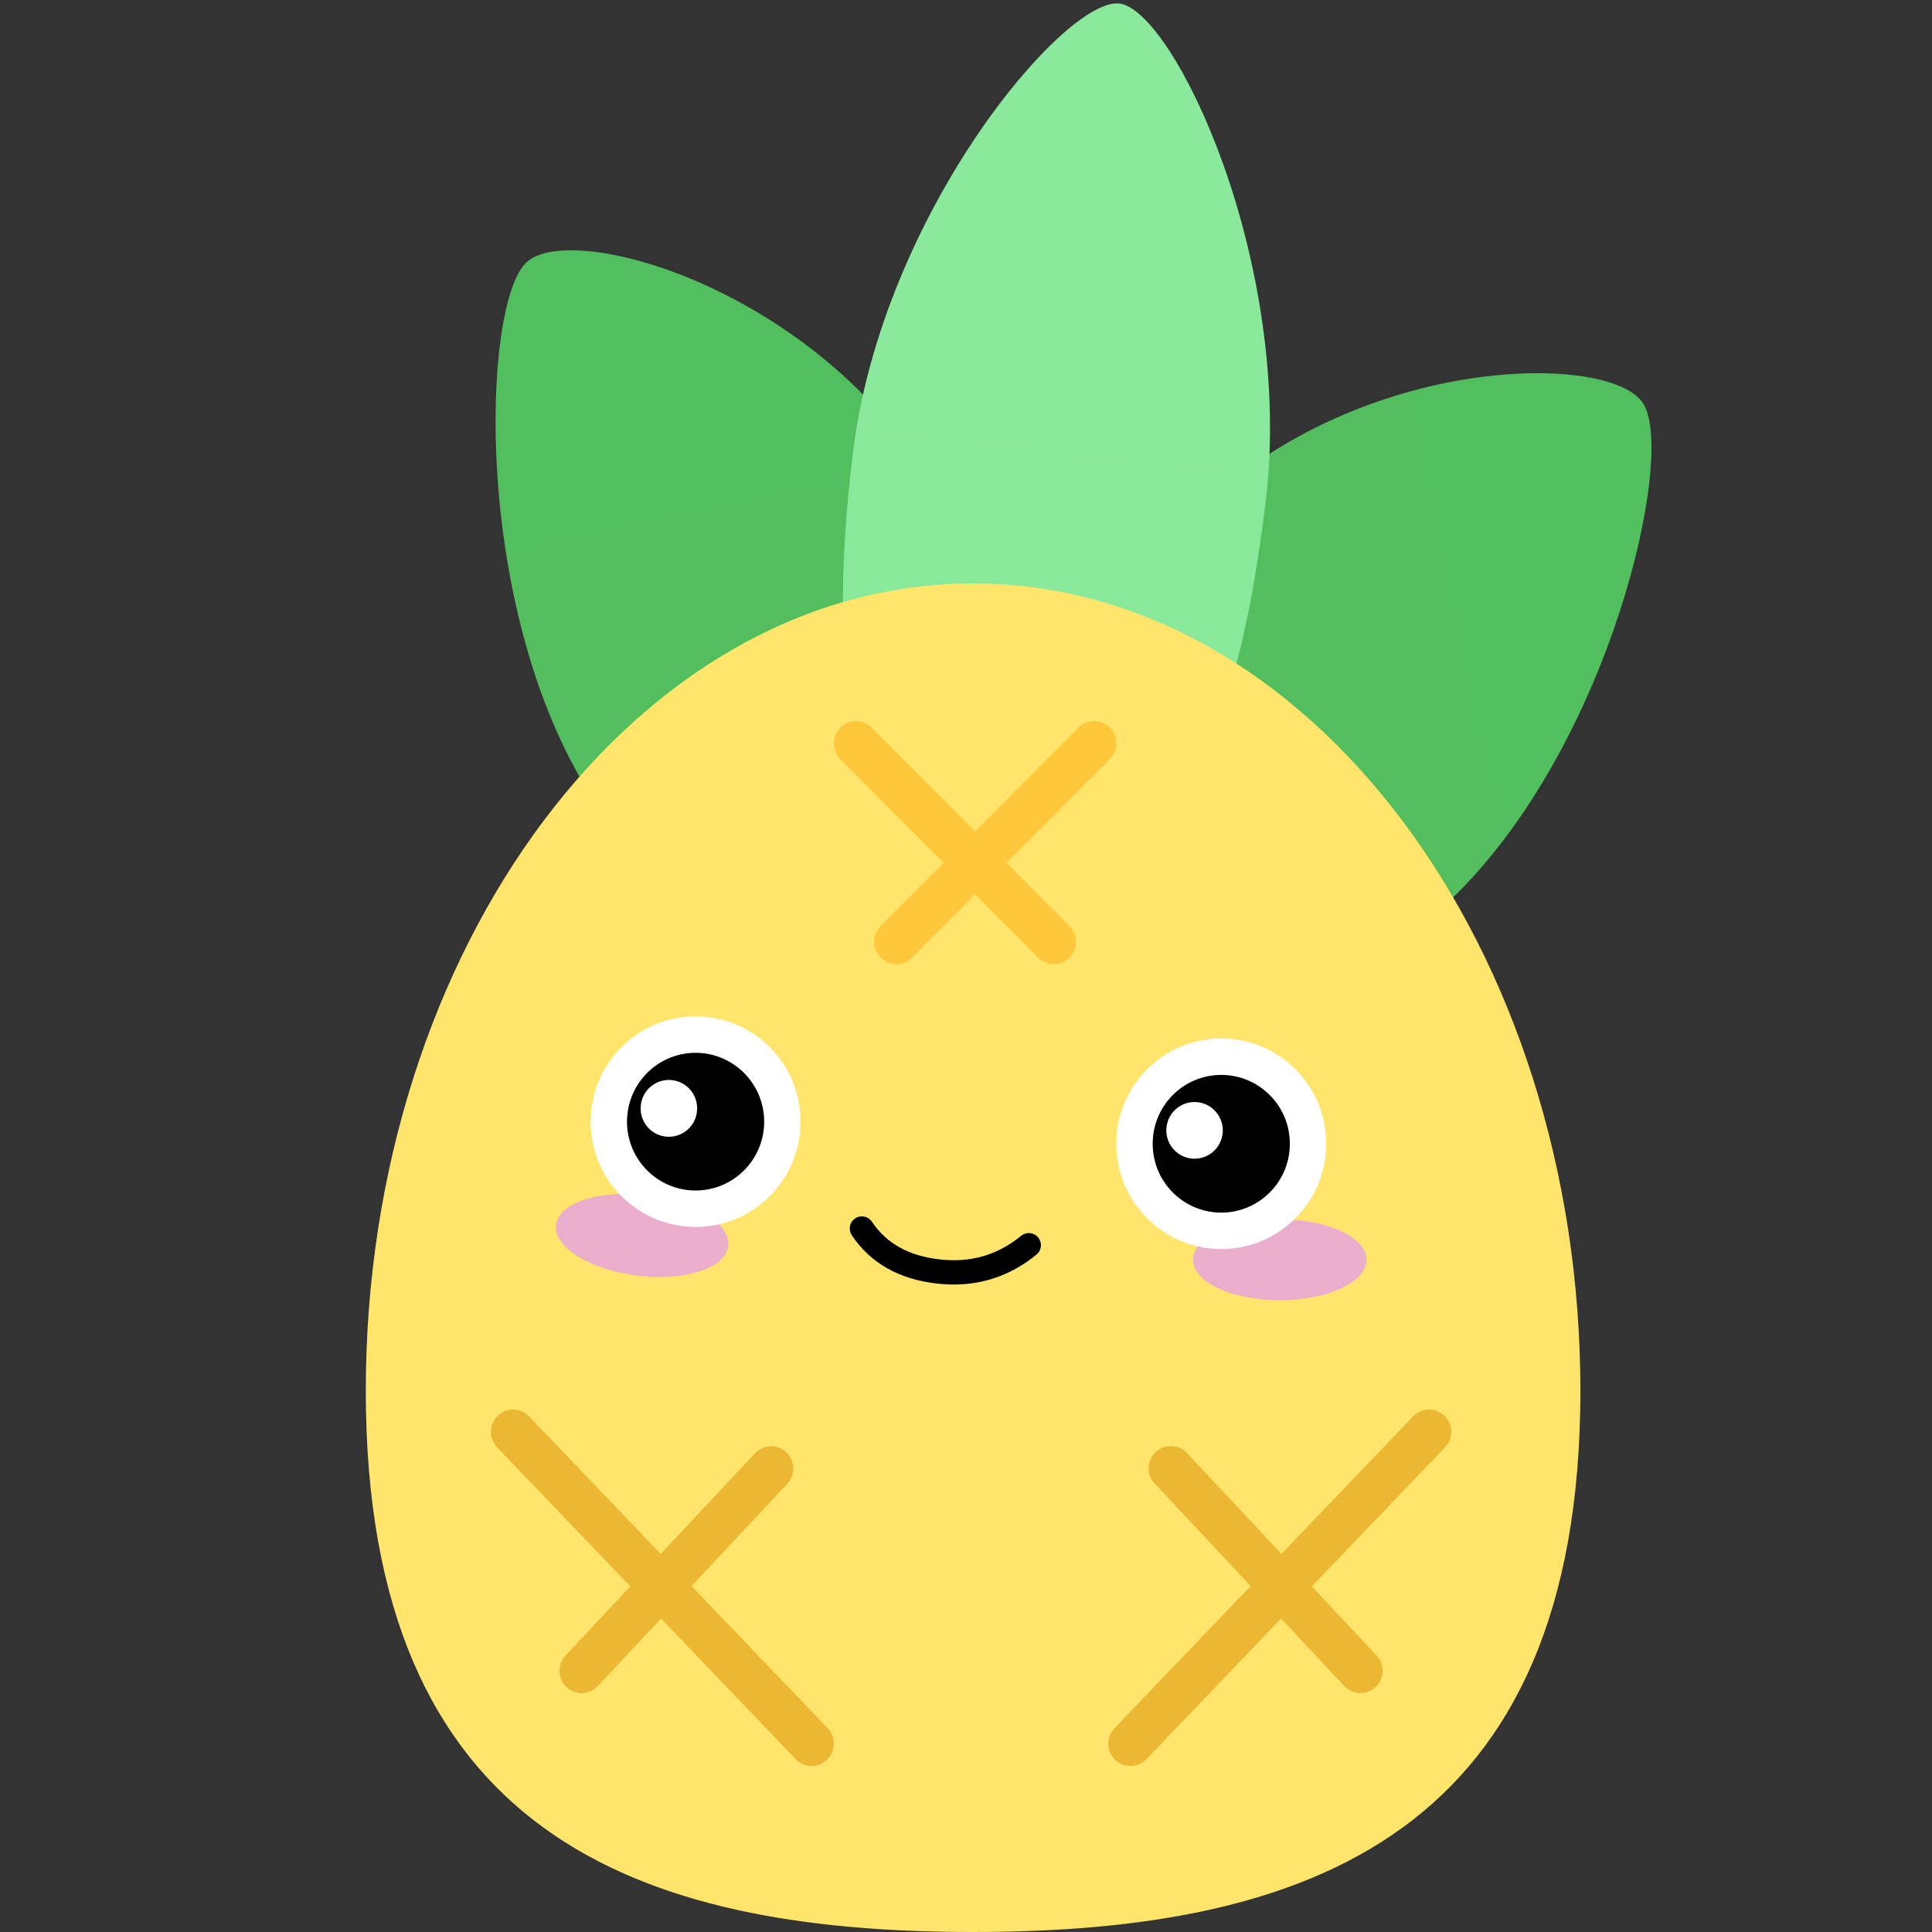 <svg width="48" height="48" viewBox="0 0 48 48" fill="none" xmlns="http://www.w3.org/2000/svg">
<rect x="0" y="0" width="48" height="48" fill="#333333" stroke="none"/>
<g clip-path="url(#clip0_242_123)">
<path d="M23.686 23.314C26.921 20.22 25.934 16.394 23.003 11.757C20.073 7.121 14.174 5.471 13.074 6.524C11.973 7.576 11.73 15.099 14.66 19.735C17.59 24.372 20.45 26.408 23.686 23.314Z" fill="url(#paint0_linear_242_123)"/>
<path d="M26.483 23.742C28.877 27.529 32.077 26.145 36.038 22.357C39.998 18.57 41.641 11.315 40.827 10.027C40.013 8.739 33.826 8.803 29.865 12.591C25.904 16.378 24.09 19.955 26.483 23.742Z" fill="url(#paint1_linear_242_123)"/>
<path d="M25.174 21.658C29.149 22.148 30.712 18.463 31.441 12.507C32.169 6.55 29.165 0.254 27.813 0.088C26.462 -0.079 21.92 5.287 21.191 11.244C20.463 17.2 21.2 21.169 25.174 21.658Z" fill="url(#paint2_linear_242_123)"/>
<path d="M24.173 48C32.506 48 39.264 45.571 39.264 34.553C39.264 23.536 32.506 14.495 24.173 14.495C15.84 14.495 9.088 23.536 9.088 34.553C9.088 45.571 15.84 48 24.173 48Z" fill="url(#paint3_linear_242_123)"/>
<path d="M31.795 32.304C32.986 32.304 33.951 31.854 33.951 31.298C33.951 30.742 32.986 30.292 31.795 30.292C30.605 30.292 29.64 30.742 29.64 31.298C29.64 31.854 30.605 32.304 31.795 32.304Z" fill="#EAADCC"/>
<path d="M15.833 31.693C17.014 31.839 18.027 31.509 18.094 30.958C18.162 30.407 17.259 29.841 16.077 29.696C14.896 29.55 13.883 29.879 13.816 30.431C13.748 30.982 14.651 31.547 15.833 31.693Z" fill="#EAADCC"/>
<path d="M21.666 30.358C21.644 30.325 21.616 30.295 21.583 30.273C21.55 30.25 21.513 30.234 21.474 30.226C21.434 30.218 21.394 30.218 21.355 30.225C21.315 30.233 21.278 30.249 21.245 30.271C21.212 30.294 21.183 30.323 21.161 30.356C21.139 30.39 21.124 30.427 21.117 30.467C21.11 30.507 21.111 30.547 21.119 30.587C21.128 30.626 21.144 30.663 21.167 30.696C21.629 31.383 22.338 31.782 23.272 31.889C24.202 31.996 25.032 31.756 25.744 31.176C25.776 31.151 25.802 31.12 25.822 31.085C25.842 31.05 25.854 31.012 25.859 30.972C25.864 30.932 25.86 30.891 25.849 30.852C25.838 30.814 25.819 30.778 25.794 30.747C25.768 30.715 25.737 30.689 25.702 30.67C25.666 30.651 25.627 30.64 25.587 30.636C25.547 30.633 25.507 30.637 25.469 30.649C25.431 30.662 25.395 30.681 25.365 30.707C24.779 31.185 24.111 31.378 23.341 31.289C22.575 31.201 22.024 30.892 21.666 30.358ZM17.207 25.706C17.489 25.695 17.772 25.741 18.037 25.841C18.302 25.94 18.545 26.091 18.752 26.285C18.959 26.479 19.126 26.712 19.244 26.97C19.361 27.229 19.427 27.508 19.436 27.792C19.446 28.076 19.401 28.359 19.302 28.625C19.202 28.891 19.052 29.135 18.858 29.343C18.666 29.551 18.434 29.719 18.176 29.836C17.918 29.954 17.64 30.02 17.357 30.029C17.074 30.04 16.792 29.994 16.527 29.894C16.262 29.795 16.019 29.644 15.812 29.45C15.605 29.256 15.437 29.023 15.32 28.765C15.203 28.506 15.137 28.227 15.128 27.943C15.118 27.659 15.163 27.376 15.262 27.11C15.362 26.844 15.512 26.6 15.706 26.392C15.898 26.184 16.13 26.016 16.388 25.898C16.645 25.781 16.924 25.715 17.207 25.706Z" fill="black"/>
<path d="M17.32 27.514C17.317 27.421 17.296 27.33 17.258 27.245C17.22 27.161 17.165 27.084 17.098 27.021C17.03 26.958 16.951 26.908 16.865 26.876C16.778 26.843 16.686 26.828 16.593 26.831C16.501 26.834 16.41 26.856 16.326 26.895C16.242 26.933 16.166 26.988 16.104 27.056C16.041 27.124 15.992 27.204 15.96 27.291C15.928 27.378 15.913 27.471 15.917 27.563C15.923 27.75 16.003 27.926 16.14 28.054C16.276 28.181 16.457 28.249 16.643 28.242C16.829 28.236 17.005 28.155 17.132 28.019C17.259 27.882 17.326 27.701 17.32 27.514" fill="white"/>
<path d="M30.267 26.255C30.55 26.244 30.832 26.29 31.097 26.39C31.362 26.489 31.605 26.64 31.812 26.835C32.02 27.028 32.187 27.261 32.304 27.519C32.421 27.778 32.487 28.057 32.496 28.341C32.507 28.625 32.461 28.908 32.362 29.174C32.263 29.441 32.112 29.684 31.919 29.892C31.726 30.1 31.494 30.268 31.236 30.386C30.979 30.503 30.7 30.569 30.417 30.579C30.134 30.589 29.852 30.543 29.587 30.443C29.322 30.344 29.079 30.193 28.872 29.999C28.665 29.805 28.498 29.573 28.38 29.314C28.263 29.055 28.197 28.776 28.188 28.492C28.178 28.208 28.224 27.925 28.323 27.659C28.422 27.393 28.572 27.149 28.766 26.941C28.959 26.733 29.19 26.566 29.448 26.448C29.706 26.33 29.984 26.264 30.267 26.255Z" fill="black"/>
<path d="M17.191 25.253C18.63 25.203 19.837 26.332 19.887 27.776C19.937 29.22 18.812 30.431 17.373 30.482C15.934 30.532 14.727 29.403 14.677 27.959C14.627 26.515 15.752 25.303 17.191 25.253ZM18.985 27.808C18.952 26.864 18.163 26.125 17.222 26.158C16.282 26.191 15.546 26.983 15.579 27.927C15.611 28.871 16.401 29.61 17.341 29.577C18.282 29.544 19.018 28.752 18.985 27.808ZM30.251 25.802C31.69 25.752 32.897 26.881 32.947 28.325C32.997 29.769 31.872 30.98 30.433 31.031C28.994 31.081 27.787 29.952 27.737 28.508C27.687 27.064 28.812 25.852 30.251 25.802ZM32.045 28.357C32.013 27.413 31.223 26.674 30.282 26.707C29.342 26.74 28.606 27.532 28.639 28.476C28.672 29.42 29.461 30.159 30.401 30.126C31.342 30.093 32.078 29.301 32.045 28.357Z" fill="white"/>
<path d="M30.38 28.063C30.377 27.97 30.356 27.879 30.318 27.794C30.28 27.71 30.226 27.633 30.158 27.57C30.091 27.506 30.012 27.457 29.925 27.424C29.838 27.392 29.746 27.377 29.654 27.38C29.561 27.383 29.471 27.405 29.386 27.443C29.302 27.482 29.227 27.537 29.164 27.605C29.101 27.673 29.052 27.753 29.02 27.84C28.988 27.927 28.973 28.02 28.977 28.112C28.985 28.298 29.065 28.474 29.201 28.6C29.337 28.727 29.518 28.794 29.703 28.788C29.888 28.781 30.064 28.701 30.19 28.566C30.317 28.43 30.385 28.249 30.38 28.063Z" fill="white"/>
<path d="M13.145 35.191L16.415 38.606L18.762 36.101C18.862 35.996 19 35.935 19.145 35.932C19.29 35.928 19.43 35.982 19.536 36.082C19.642 36.181 19.704 36.319 19.709 36.464C19.715 36.61 19.663 36.751 19.565 36.859L17.18 39.405L20.564 42.938C20.614 42.99 20.653 43.052 20.679 43.12C20.706 43.188 20.719 43.26 20.717 43.333C20.716 43.405 20.7 43.477 20.671 43.544C20.642 43.61 20.6 43.67 20.548 43.721C20.496 43.771 20.434 43.81 20.367 43.837C20.299 43.864 20.227 43.876 20.155 43.875C20.082 43.873 20.011 43.858 19.945 43.829C19.878 43.799 19.818 43.757 19.768 43.705L16.424 40.212L14.853 41.89C14.803 41.943 14.744 41.985 14.678 42.015C14.612 42.045 14.541 42.061 14.468 42.064C14.396 42.066 14.324 42.054 14.256 42.028C14.188 42.002 14.126 41.964 14.074 41.914C14.021 41.864 13.978 41.804 13.949 41.738C13.919 41.672 13.902 41.6 13.9 41.528C13.898 41.455 13.91 41.383 13.936 41.315C13.961 41.247 14 41.184 14.05 41.132L15.659 39.413L12.349 35.958C12.299 35.905 12.26 35.843 12.233 35.776C12.207 35.708 12.194 35.636 12.196 35.563C12.197 35.49 12.213 35.419 12.242 35.352C12.271 35.286 12.313 35.225 12.365 35.175C12.417 35.125 12.479 35.085 12.546 35.059C12.614 35.032 12.686 35.019 12.758 35.021C12.83 35.022 12.902 35.038 12.968 35.067C13.034 35.096 13.094 35.138 13.145 35.191ZM35.107 35.191C35.209 35.085 35.348 35.024 35.494 35.021C35.566 35.02 35.638 35.032 35.706 35.059C35.773 35.085 35.835 35.125 35.887 35.175C35.939 35.226 35.981 35.286 36.01 35.352C36.039 35.419 36.055 35.491 36.056 35.563C36.058 35.636 36.045 35.708 36.018 35.776C35.992 35.843 35.953 35.905 35.902 35.958L32.593 39.413L34.202 41.132C34.299 41.235 34.353 41.373 34.352 41.515C34.351 41.657 34.295 41.794 34.196 41.896L34.178 41.914C34.125 41.964 34.063 42.002 33.996 42.028C33.928 42.054 33.856 42.066 33.783 42.064C33.711 42.061 33.64 42.045 33.574 42.015C33.508 41.985 33.448 41.942 33.399 41.889L31.828 40.212L28.484 43.705C28.385 43.808 28.251 43.868 28.11 43.874C27.968 43.88 27.829 43.831 27.722 43.738L27.704 43.721C27.652 43.67 27.61 43.61 27.581 43.544C27.552 43.477 27.536 43.405 27.535 43.333C27.533 43.26 27.546 43.188 27.573 43.12C27.599 43.052 27.638 42.99 27.689 42.938L31.072 39.405L28.687 36.859C28.59 36.755 28.536 36.618 28.537 36.475C28.538 36.333 28.594 36.197 28.693 36.094L28.711 36.077C28.817 35.976 28.959 35.922 29.105 35.927C29.252 35.931 29.39 35.994 29.49 36.101L31.837 38.606L35.107 35.191Z" fill="#ECB732"/>
<path d="M27.574 18.078C27.677 18.182 27.735 18.323 27.735 18.47C27.735 18.616 27.677 18.757 27.574 18.861L25.006 21.438L26.571 23.008C26.671 23.109 26.729 23.245 26.733 23.387C26.736 23.529 26.684 23.668 26.589 23.773L26.571 23.791C26.468 23.895 26.327 23.953 26.181 23.953C26.035 23.953 25.895 23.895 25.791 23.791L24.226 22.22L22.661 23.791C22.61 23.843 22.549 23.884 22.482 23.912C22.415 23.94 22.343 23.954 22.271 23.954C22.198 23.954 22.127 23.94 22.06 23.912C21.993 23.884 21.932 23.843 21.88 23.792C21.829 23.741 21.788 23.679 21.761 23.612C21.733 23.545 21.719 23.473 21.719 23.4C21.719 23.327 21.733 23.255 21.761 23.188C21.789 23.121 21.83 23.06 21.881 23.008L23.446 21.438L20.879 18.861C20.779 18.76 20.721 18.625 20.717 18.483C20.714 18.34 20.766 18.202 20.861 18.097L20.879 18.078C20.982 17.975 21.122 17.916 21.269 17.916C21.415 17.916 21.555 17.975 21.659 18.078L24.226 20.655L26.794 18.078C26.845 18.027 26.906 17.986 26.973 17.958C27.04 17.931 27.111 17.916 27.184 17.916C27.256 17.916 27.328 17.931 27.395 17.958C27.462 17.986 27.523 18.027 27.574 18.078Z" fill="#FFC73B"/>
</g>
<defs>
<linearGradient id="paint0_linear_242_123" x1="515.755" y1="-387.628" x2="683.136" y2="421.737" gradientUnits="userSpaceOnUse">
<stop stop-color="#52CE63"/>
<stop offset="1" stop-color="#51A256"/>
</linearGradient>
<linearGradient id="paint1_linear_242_123" x1="435.215" y1="516.627" x2="-371.822" y2="682.114" gradientUnits="userSpaceOnUse">
<stop stop-color="#52CE63"/>
<stop offset="1" stop-color="#51A256"/>
</linearGradient>
<linearGradient id="paint2_linear_242_123" x1="535.095" y1="62.597" x2="378.788" y2="1331.06" gradientUnits="userSpaceOnUse">
<stop stop-color="#8AE99C"/>
<stop offset="1" stop-color="#52CE63"/>
</linearGradient>
<linearGradient id="paint3_linear_242_123" x1="1559.5" y1="599.92" x2="1307.2" y2="3360.63" gradientUnits="userSpaceOnUse">
<stop stop-color="#FFE56C"/>
<stop offset="1" stop-color="#FFC63A"/>
</linearGradient>
<clipPath id="clip0_242_123">
<rect width="48" height="48" fill="white"/>
</clipPath>
</defs>
</svg>
